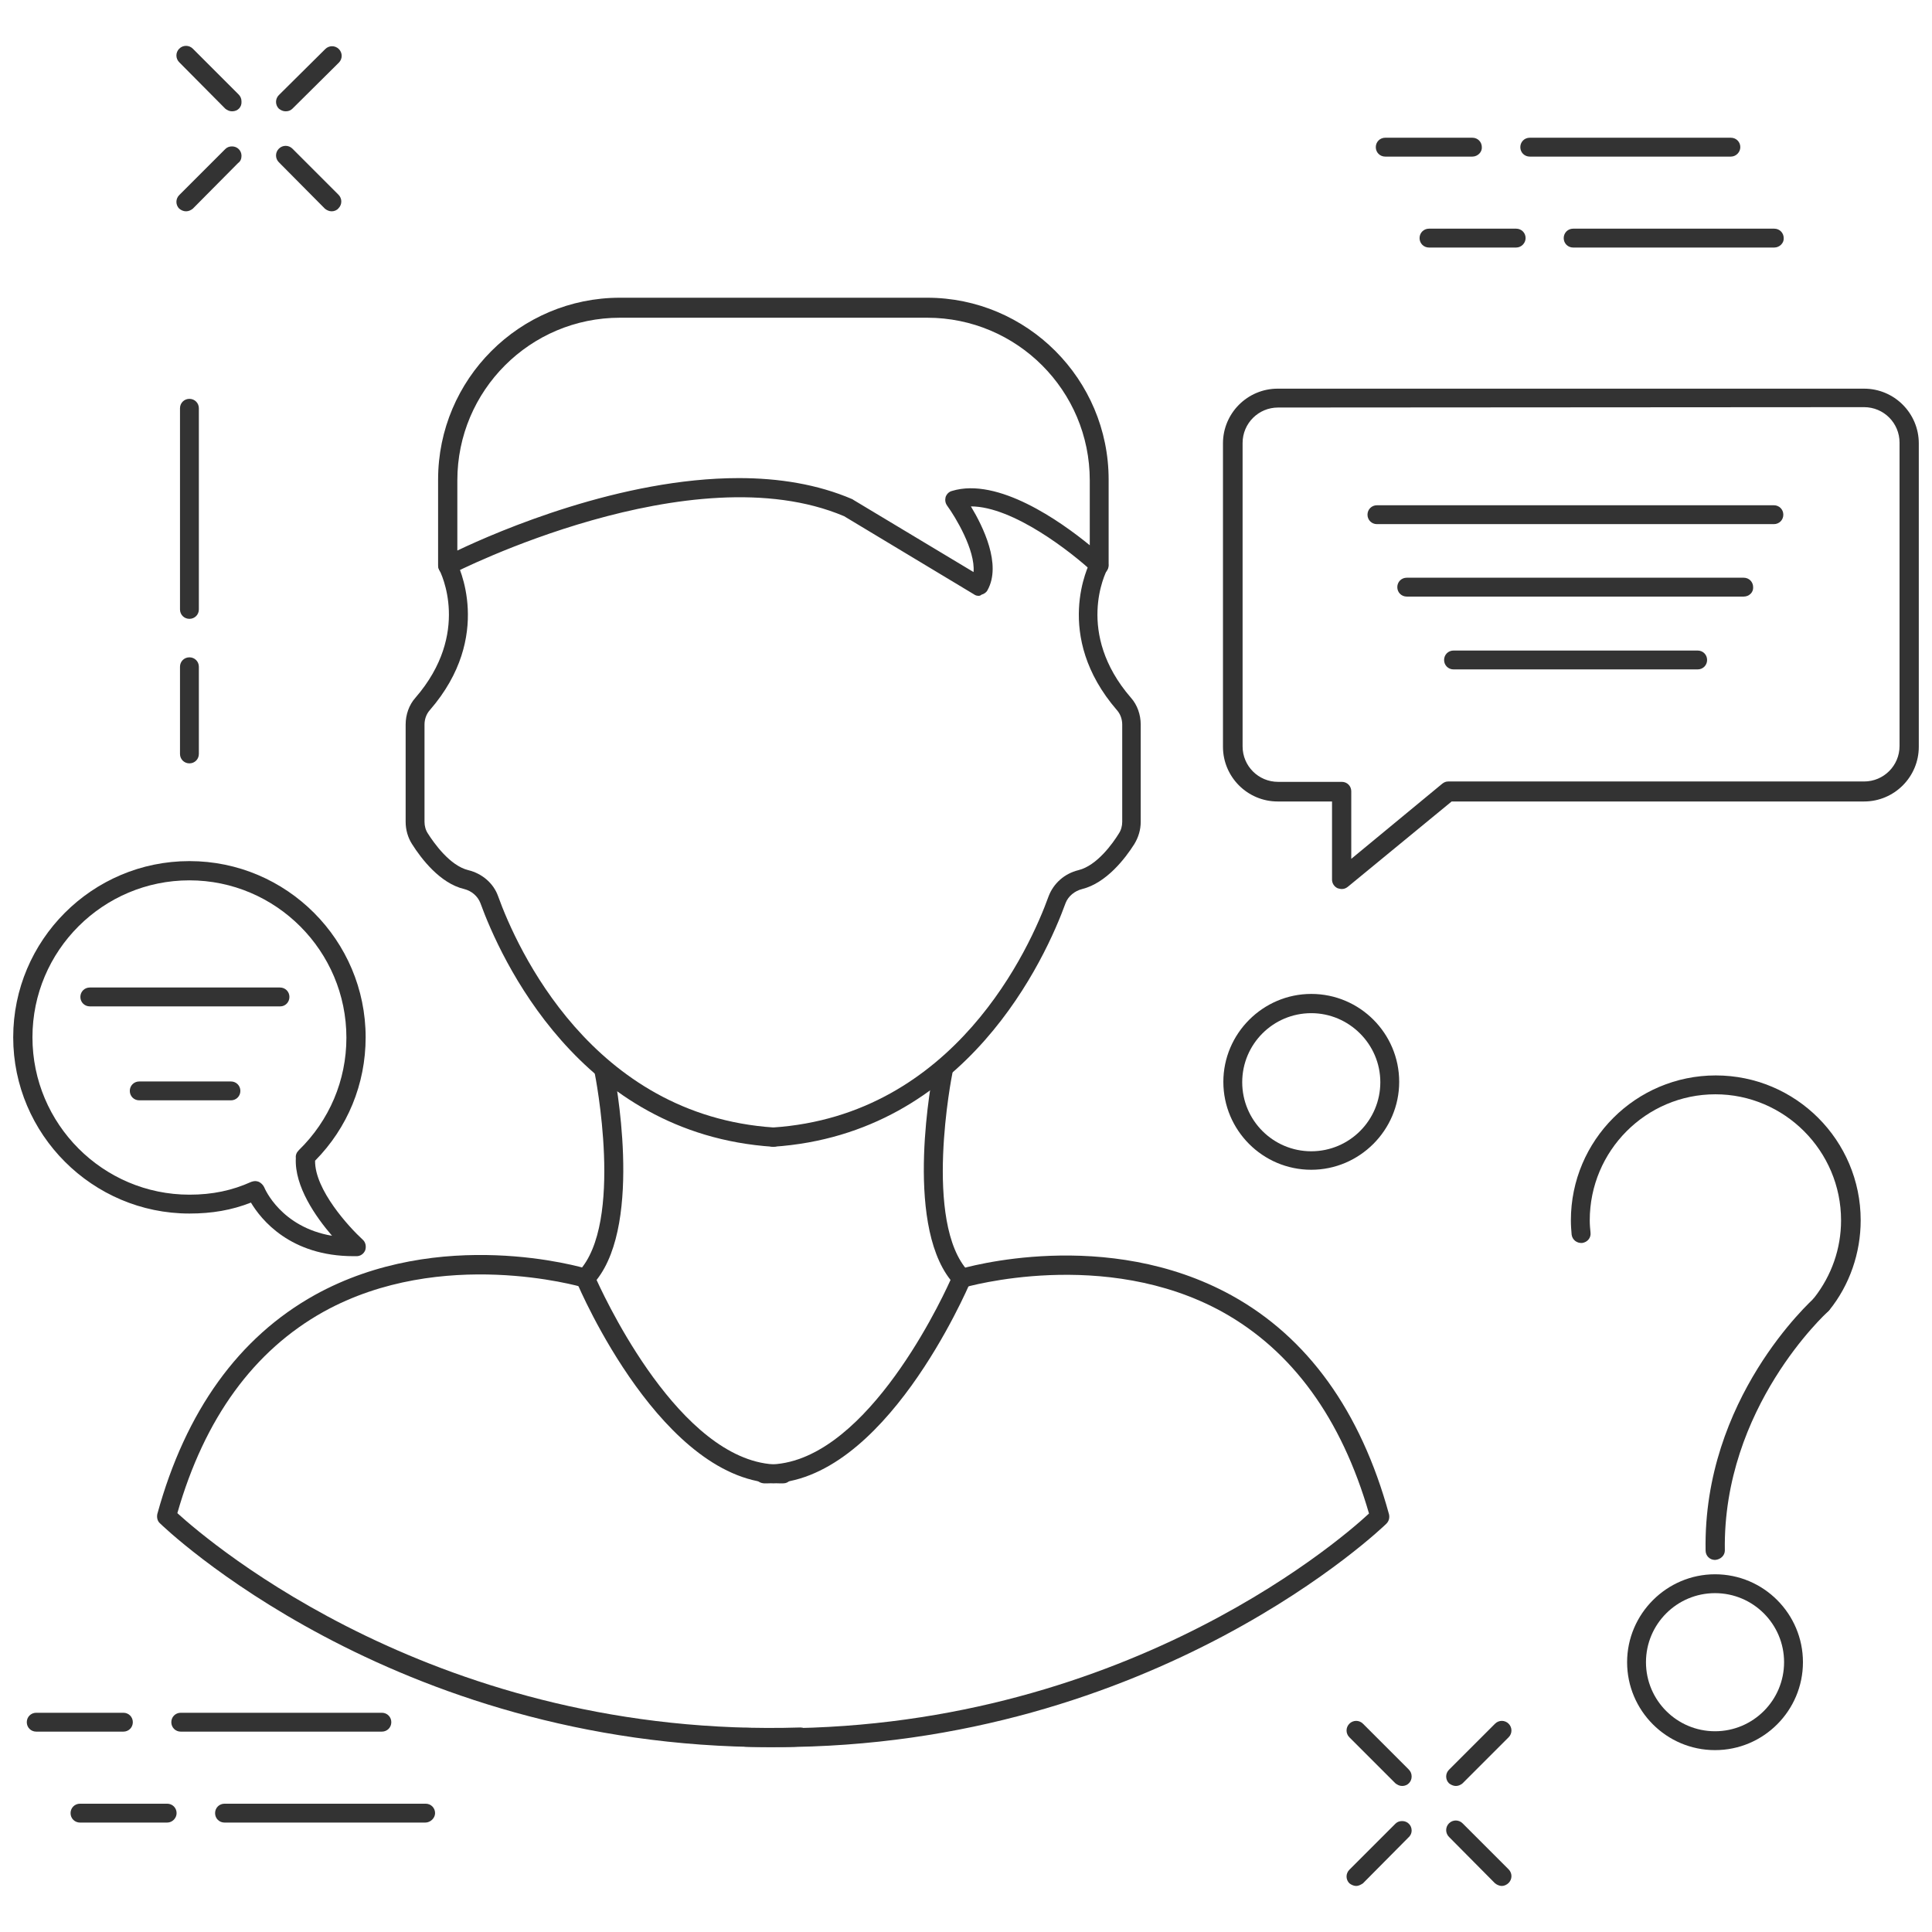 <?xml version="1.0" encoding="utf-8"?>
<!-- Generator: Adobe Illustrator 22.1.0, SVG Export Plug-In . SVG Version: 6.00 Build 0)  -->
<svg version="1.1" id="Layer_1" xmlns="http://www.w3.org/2000/svg" xmlns:xlink="http://www.w3.org/1999/xlink" x="0px" y="0px"
	 viewBox="0 0 512 512" style="enable-background:new 0 0 512 512;" xml:space="preserve">
<style type="text/css">
	.st0{fill:#333333;}
</style>
<g>
	<g>
		<path class="st0" d="M454.5,463.8c-12.9,0-23.3-10.5-23.3-23.3s10.5-23.3,23.3-23.3c12.9,0,23.3,10.5,23.3,23.3
			S467.4,463.8,454.5,463.8z M454.5,422.2c-10.1,0-18.3,8.2-18.3,18.3s8.2,18.3,18.3,18.3s18.3-8.2,18.3-18.3
			S464.6,422.2,454.5,422.2z"/>
	</g>
	<g>
		<path class="st0" d="M347.5,310c-12.9,0-23.3-10.5-23.3-23.3s10.5-23.3,23.3-23.3c12.9,0,23.3,10.5,23.3,23.3S360.3,310,347.5,310
			z M347.5,268.5c-10.1,0-18.3,8.2-18.3,18.3s8.2,18.3,18.3,18.3s18.3-8.2,18.3-18.3S357.5,268.5,347.5,268.5z"/>
	</g>
	<g>
		<g>
			<path class="st0" d="M359.4,499.8c-0.6,0-1.3-0.3-1.8-0.7c-1-1-1-2.6,0-3.6l12.2-12.2c0.5-0.5,1.1-0.7,1.8-0.7
				c1.4,0,2.5,1.1,2.5,2.5c0,0.8-0.4,1.5-0.9,1.9l-12,12.1C360.6,499.5,360,499.8,359.4,499.8z"/>
		</g>
		<g>
			<path class="st0" d="M385.8,473.3c-0.6,0-1.3-0.3-1.8-0.7c-1-1-1-2.6,0-3.6l12.2-12.2c1-1,2.6-1,3.6,0c1,1,1,2.6,0,3.6
				l-12.2,12.2C387,473.1,386.4,473.3,385.8,473.3z"/>
		</g>
		<g>
			<path class="st0" d="M398,499.8c-0.6,0-1.3-0.3-1.8-0.7L384,486.8c-1-1-1-2.6,0-3.6c1-1,2.6-1,3.6,0l12.2,12.2c1,1,1,2.6,0,3.6
				C399.3,499.5,398.6,499.8,398,499.8z"/>
		</g>
		<g>
			<path class="st0" d="M371.6,473.3L371.6,473.3c-0.7,0-1.3-0.3-1.8-0.7l-12.2-12.2c-1-1-1-2.6,0-3.6c1-1,2.6-1,3.6,0l12.1,12.1
				c0.5,0.5,0.8,1.1,0.8,1.9C374.1,472.2,373,473.3,371.6,473.3z"/>
		</g>
	</g>
	<g>
		<g>
			<path class="st0" d="M49.3,56c-0.7,0-1.3-0.3-1.8-0.7c-1-1-1-2.6,0-3.6l12.2-12.2c0.5-0.5,1.1-0.7,1.8-0.7c1.4,0,2.5,1.1,2.5,2.5
				c0,0.8-0.3,1.5-0.9,1.9l-12,12.1C50.6,55.7,50,56,49.3,56z"/>
		</g>
		<g>
			<path class="st0" d="M75.7,29.5c-0.7,0-1.3-0.3-1.8-0.7c-1-1-1-2.6,0-3.6L86.2,13c1-1,2.6-1,3.6,0s1,2.6,0,3.6L77.5,28.8
				C77,29.3,76.4,29.5,75.7,29.5z"/>
		</g>
		<g>
			<path class="st0" d="M87.9,56c-0.7,0-1.3-0.3-1.8-0.7L73.9,43c-1-1-1-2.6,0-3.6c1-1,2.6-1,3.6,0l12.2,12.2c1,1,1,2.6,0,3.6
				C89.3,55.7,88.6,56,87.9,56z"/>
		</g>
		<g>
			<path class="st0" d="M61.5,29.5L61.5,29.5c-0.7,0-1.3-0.3-1.8-0.7L47.5,16.5c-1-1-1-2.6,0-3.6s2.6-1,3.6,0l12.1,12.1
				c0.5,0.5,0.8,1.1,0.8,1.9C64.1,28.4,63,29.5,61.5,29.5z"/>
		</g>
	</g>
	<g>
		<g>
			<g>
				<path class="st0" d="M101.2,458.9H47.9c-1.4,0-2.5-1.1-2.5-2.5s1.1-2.5,2.5-2.5h53.3c1.4,0,2.5,1.1,2.5,2.5
					S102.6,458.9,101.2,458.9z"/>
			</g>
			<g>
				<path class="st0" d="M32.7,458.9H9.6c-1.4,0-2.5-1.1-2.5-2.5s1.1-2.5,2.5-2.5h23.1c1.4,0,2.5,1.1,2.5,2.5S34.1,458.9,32.7,458.9
					z"/>
			</g>
		</g>
		<g>
			<g>
				<path class="st0" d="M112.7,483H59.5c-1.4,0-2.5-1.1-2.5-2.5c0-1.4,1.1-2.5,2.5-2.5h53.3c1.4,0,2.5,1.1,2.5,2.5
					C115.3,481.8,114.1,483,112.7,483z"/>
			</g>
			<g>
				<path class="st0" d="M44.3,483H21.2c-1.4,0-2.5-1.1-2.5-2.5c0-1.4,1.1-2.5,2.5-2.5h23.1c1.4,0,2.5,1.1,2.5,2.5
					C46.8,481.8,45.7,483,44.3,483z"/>
			</g>
		</g>
	</g>
	<g>
		<g>
			<g>
				<path class="st0" d="M458.7,41.5h-53.3c-1.4,0-2.5-1.1-2.5-2.5c0-1.4,1.1-2.5,2.5-2.5h53.3c1.4,0,2.5,1.1,2.5,2.5
					C461.2,40.3,460.1,41.5,458.7,41.5z"/>
			</g>
			<g>
				<path class="st0" d="M390.2,41.5h-23.1c-1.4,0-2.5-1.1-2.5-2.5c0-1.4,1.1-2.5,2.5-2.5h23.1c1.4,0,2.5,1.1,2.5,2.5
					C392.8,40.3,391.6,41.5,390.2,41.5z"/>
			</g>
		</g>
		<g>
			<g>
				<path class="st0" d="M470.2,65.6h-53.3c-1.4,0-2.5-1.1-2.5-2.5s1.1-2.5,2.5-2.5h53.3c1.4,0,2.5,1.1,2.5,2.5
					C472.8,64.4,471.6,65.6,470.2,65.6z"/>
			</g>
			<g>
				<path class="st0" d="M401.8,65.6h-23.1c-1.4,0-2.5-1.1-2.5-2.5s1.1-2.5,2.5-2.5h23.1c1.4,0,2.5,1.1,2.5,2.5
					C404.3,64.4,403.2,65.6,401.8,65.6z"/>
			</g>
		</g>
	</g>
	<g>
		<g>
			<path class="st0" d="M50.2,164c-1.4,0-2.5-1.1-2.5-2.5v-53.3c0-1.4,1.1-2.5,2.5-2.5s2.5,1.1,2.5,2.5v53.3
				C52.7,162.9,51.6,164,50.2,164z"/>
		</g>
		<g>
			<path class="st0" d="M50.2,202.3c-1.4,0-2.5-1.1-2.5-2.5v-23.1c0-1.4,1.1-2.5,2.5-2.5s2.5,1.1,2.5,2.5v23.1
				C52.7,201.2,51.6,202.3,50.2,202.3z"/>
		</g>
	</g>
	<g>
		<g>
			<g>
				<path class="st0" d="M259.4,157.9c-0.5,0-0.9-0.1-1.3-0.4l-34.4-20.7c-40.3-17.1-103.3,14.9-103.9,15.3
					c-0.8,0.4-1.7,0.4-2.5-0.1c-0.8-0.5-1.2-1.3-1.2-2.2v-22.7c0-26.6,21.6-48.2,48.2-48.2h81.4c26.5,0,48.1,21.6,48.1,48.2v22.7
					c0,1-0.6,1.9-1.5,2.3c-0.9,0.4-2,0.2-2.7-0.5c-5.6-5.2-21.1-17.4-32.3-17.4c0,0,0,0,0,0c3.2,5.3,8.2,15.4,4.4,22.2
					c-0.3,0.6-0.9,1-1.6,1.2C259.9,157.8,259.6,157.9,259.4,157.9z M195.8,126.7c10.5,0,20.8,1.6,30.1,5.6c0.1,0.1,0.2,0.1,0.3,0.2
					l31.8,19.1c0.5-5.8-4.8-14.6-7-17.6c-0.5-0.7-0.6-1.5-0.4-2.3c0.3-0.8,0.9-1.4,1.7-1.6c12.2-3.7,28.8,8.1,36.5,14.4v-17.2
					c0-23.8-19.3-43.1-43.1-43.1h-81.4c-23.8,0-43.1,19.3-43.1,43.1v18.6C132.1,140.7,164.6,126.7,195.8,126.7z"/>
			</g>
			<g>
				<path class="st0" d="M205,303.9c-0.1,0-0.1,0-0.2,0c-51.4-3.4-72.3-50.3-77.5-64.6c-0.7-1.8-2.3-3.2-4.3-3.7
					c-6.4-1.5-11.4-8.1-13.8-11.9c-1.1-1.7-1.7-3.8-1.7-5.9V192c0-2.6,0.9-5.2,2.6-7.1c14.8-17.1,6.7-33.2,6.3-33.9
					c-0.6-1.2-0.2-2.8,1.1-3.4c1.2-0.6,2.8-0.2,3.4,1.1c0.4,0.8,10.1,19.8-7,39.5c-0.9,1-1.4,2.4-1.4,3.8v25.8
					c0,1.1,0.3,2.2,0.9,3.1c1.6,2.5,5.8,8.5,10.7,9.7c3.7,0.9,6.7,3.5,7.9,6.9c4.9,13.6,24.8,58.1,73.1,61.3
					c1.4,0.1,2.4,1.3,2.4,2.7C207.4,302.9,206.3,303.9,205,303.9z"/>
			</g>
			<g>
				<path class="st0" d="M204.9,303.9c-1.3,0-2.4-1-2.5-2.4c-0.1-1.4,1-2.6,2.4-2.7c48.3-3.2,68.2-47.7,73.1-61.3
					c1.3-3.4,4.2-6,7.9-6.9c4.9-1.2,9.1-7.1,10.7-9.7c0.6-0.9,0.9-2,0.9-3.1V192c0-1.4-0.5-2.8-1.4-3.8c-17.1-19.8-7.4-38.7-7-39.5
					c0.6-1.2,2.2-1.7,3.4-1.1c1.2,0.6,1.7,2.2,1,3.4c-0.4,0.7-8.5,16.8,6.3,33.9c1.7,1.9,2.6,4.5,2.6,7.1v25.8
					c0,2.1-0.6,4.1-1.7,5.9c-2.4,3.8-7.4,10.3-13.8,11.9c-2,0.5-3.7,1.9-4.4,3.7c-5.2,14.3-26.1,61.2-77.5,64.6
					C205,303.9,205,303.9,204.9,303.9z"/>
			</g>
		</g>
		<g>
			<g>
				<g>
					<path class="st0" d="M206.4,393.1c-30.7,0-52.7-51.2-53.6-53.4c-0.4-0.9-0.2-2,0.5-2.7c12.2-12.9,4.4-52.2,4.3-52.6
						c-0.3-1.4,0.6-2.7,2-3c1.4-0.3,2.7,0.6,3,2c0.3,1.7,7.9,40.1-4.5,55.8c3.8,8.3,24.1,50,49.3,48.9c1.3-0.1,2.6,1,2.6,2.4
						s-1,2.6-2.4,2.6C207.2,393.1,206.8,393.1,206.4,393.1z"/>
				</g>
				<g>
					<path class="st0" d="M204.1,463C103.5,463,43,404.3,42.4,403.7c-0.7-0.6-0.9-1.6-0.7-2.5c7.5-27.3,21.6-46.8,41.7-58
						c33.2-18.4,70.8-7.4,72.3-6.9c1.3,0.4,2.1,1.8,1.7,3.1c-0.4,1.3-1.8,2.1-3.1,1.7c-0.4-0.1-37.2-10.8-68.5,6.5
						c-18.5,10.3-31.6,28.2-38.8,53.4c8.7,7.9,69.3,59.8,165.1,56.8c1.3,0,2.6,1,2.6,2.4c0,1.4-1.1,2.6-2.4,2.6
						C209.5,463,206.8,463,204.1,463z"/>
				</g>
			</g>
			<g>
				<g>
					<path class="st0" d="M203.6,393.1c-0.4,0-0.8,0-1.2,0c-1.4-0.1-2.5-1.2-2.4-2.6s1.3-2.5,2.6-2.4c0.3,0,0.7,0,1,0
						c24.7,0,44.6-40.7,48.3-48.9c-12.4-15.7-4.8-54.1-4.5-55.8c0.3-1.4,1.6-2.3,3-2c1.4,0.3,2.3,1.6,2,3
						c-0.1,0.4-7.9,39.7,4.3,52.6c0.7,0.7,0.9,1.8,0.5,2.7C256.2,341.9,234.3,393.1,203.6,393.1z"/>
				</g>
				<g>
					<path class="st0" d="M205.8,463c-2.7,0-5.4,0-8.2-0.1c-1.4,0-2.5-1.2-2.4-2.6c0-1.4,1.2-2.5,2.6-2.4
						c95.9,3,156.4-48.8,165-56.8c-7.3-25.2-20.3-43.1-38.8-53.4c-31.3-17.3-68.1-6.6-68.5-6.5c-1.3,0.4-2.7-0.4-3.1-1.7
						c-0.4-1.3,0.4-2.7,1.7-3.1c1.6-0.5,39.1-11.4,72.3,6.9c20.1,11.1,34.2,30.6,41.7,58c0.2,0.9,0,1.8-0.7,2.5
						C366.9,404.3,306.4,463,205.8,463z"/>
				</g>
			</g>
		</g>
	</g>
	<g>
		<g>
			<path class="st0" d="M355.6,235.6c-0.4,0-0.7-0.1-1.1-0.2c-0.9-0.4-1.5-1.3-1.5-2.3v-20.7h-14.4c-8,0-14.5-6.5-14.5-14.5v-80.4
				c0-8,6.5-14.5,14.5-14.5H494c8,0,14.5,6.5,14.5,14.5v80.4c0,8-6.5,14.5-14.5,14.5H384.7L357.2,235
				C356.7,235.4,356.2,235.6,355.6,235.6z M338.7,108c-5.2,0-9.4,4.2-9.4,9.4v80.4c0,5.2,4.2,9.4,9.4,9.4h16.9
				c1.4,0,2.5,1.1,2.5,2.5v17.9l24.1-19.9c0.5-0.4,1-0.6,1.6-0.6H494c5.2,0,9.4-4.2,9.4-9.4v-80.4c0-5.2-4.2-9.4-9.4-9.4L338.7,108
				L338.7,108z"/>
		</g>
		<g>
			<g>
				<path class="st0" d="M470.1,138.9H364.9c-1.4,0-2.5-1.1-2.5-2.5s1.1-2.5,2.5-2.5h105.2c1.4,0,2.5,1.1,2.5,2.5
					S471.5,138.9,470.1,138.9z"/>
			</g>
			<g>
				<path class="st0" d="M462.1,158.1h-89.3c-1.4,0-2.5-1.1-2.5-2.5s1.1-2.5,2.5-2.5h89.3c1.4,0,2.5,1.1,2.5,2.5
					C464.7,157,463.5,158.1,462.1,158.1z"/>
			</g>
			<g>
				<path class="st0" d="M449.9,177.4h-64.7c-1.4,0-2.5-1.1-2.5-2.5s1.1-2.5,2.5-2.5h64.7c1.4,0,2.5,1.1,2.5,2.5
					S451.3,177.4,449.9,177.4z"/>
			</g>
		</g>
	</g>
	<g>
		<g>
			<path class="st0" d="M482.6,348.2c-0.7,0-1.3-0.3-1.8-0.8c-1-1-1-2.5,0-3.5l0,0c4.6-5.9,7.1-13,7.1-20.5
				c0-18.4-15-33.4-33.3-33.4c-18.4,0-33.3,15-33.3,33.4c0,1.2,0.1,2.2,0.2,3.2c0.2,1.4-0.8,2.6-2.2,2.8c-1.4,0.1-2.6-0.8-2.8-2.2
				c-0.1-1.2-0.2-2.4-0.2-3.8c0-21.2,17.2-38.4,38.4-38.4s38.4,17.2,38.4,38.4c0,8.6-2.9,17.1-8.3,23.8c-0.1,0.1-0.2,0.2-0.3,0.3
				C483.9,348,483.2,348.2,482.6,348.2z"/>
		</g>
		<g>
			<path class="st0" d="M454.5,413.4c-1.4,0-2.5-1.1-2.5-2.5c-0.7-40.2,27.8-66,29-67.1c1-0.9,2.6-0.8,3.6,0.2
				c0.9,1,0.8,2.6-0.2,3.6c-0.3,0.3-27.9,25.4-27.3,63.3C457.1,412.2,456,413.3,454.5,413.4C454.5,413.4,454.5,413.4,454.5,413.4z"
				/>
		</g>
	</g>
	<g>
		<g>
			<path class="st0" d="M93.7,332.9c-16.8,0-24.5-9.7-27.2-14.2c-5.1,2-10.3,2.9-16.3,2.9c-25.7,0-46.7-21-46.7-46.7
				s20.9-46.7,46.7-46.7s46.7,21,46.7,46.7c0,12.4-4.8,24-13.4,32.7c-0.1,7.7,9,17.6,12.6,20.9c0.8,0.7,1,1.8,0.7,2.8
				c-0.4,1-1.3,1.6-2.3,1.6C94.1,332.9,93.9,332.9,93.7,332.9z M67.7,313c0.3,0,0.6,0.1,0.9,0.2c0.6,0.3,1.1,0.8,1.4,1.4
				c0.2,0.5,4.5,10.6,18,12.9c-4.3-5-10-13.1-9.6-20.6c-0.1-0.8,0.2-1.5,0.8-2.1c8.1-7.9,12.6-18.5,12.6-29.8
				c0-23-18.7-41.7-41.6-41.7S8.6,251.9,8.6,274.9s18.7,41.7,41.6,41.7c6.1,0,11.3-1.1,16.4-3.4C66.9,313.1,67.3,313,67.7,313z"/>
		</g>
		<g>
			<g>
				<path class="st0" d="M74.3,266.7H23.8c-1.4,0-2.5-1.1-2.5-2.5s1.1-2.5,2.5-2.5h50.4c1.4,0,2.5,1.1,2.5,2.5
					S75.6,266.7,74.3,266.7z"/>
			</g>
			<g>
				<path class="st0" d="M61.2,291.6H36.9c-1.4,0-2.5-1.1-2.5-2.5c0-1.4,1.1-2.5,2.5-2.5h24.3c1.4,0,2.5,1.1,2.5,2.5
					C63.7,290.5,62.6,291.6,61.2,291.6z"/>
			</g>
		</g>
	</g>
</g>
</svg>
